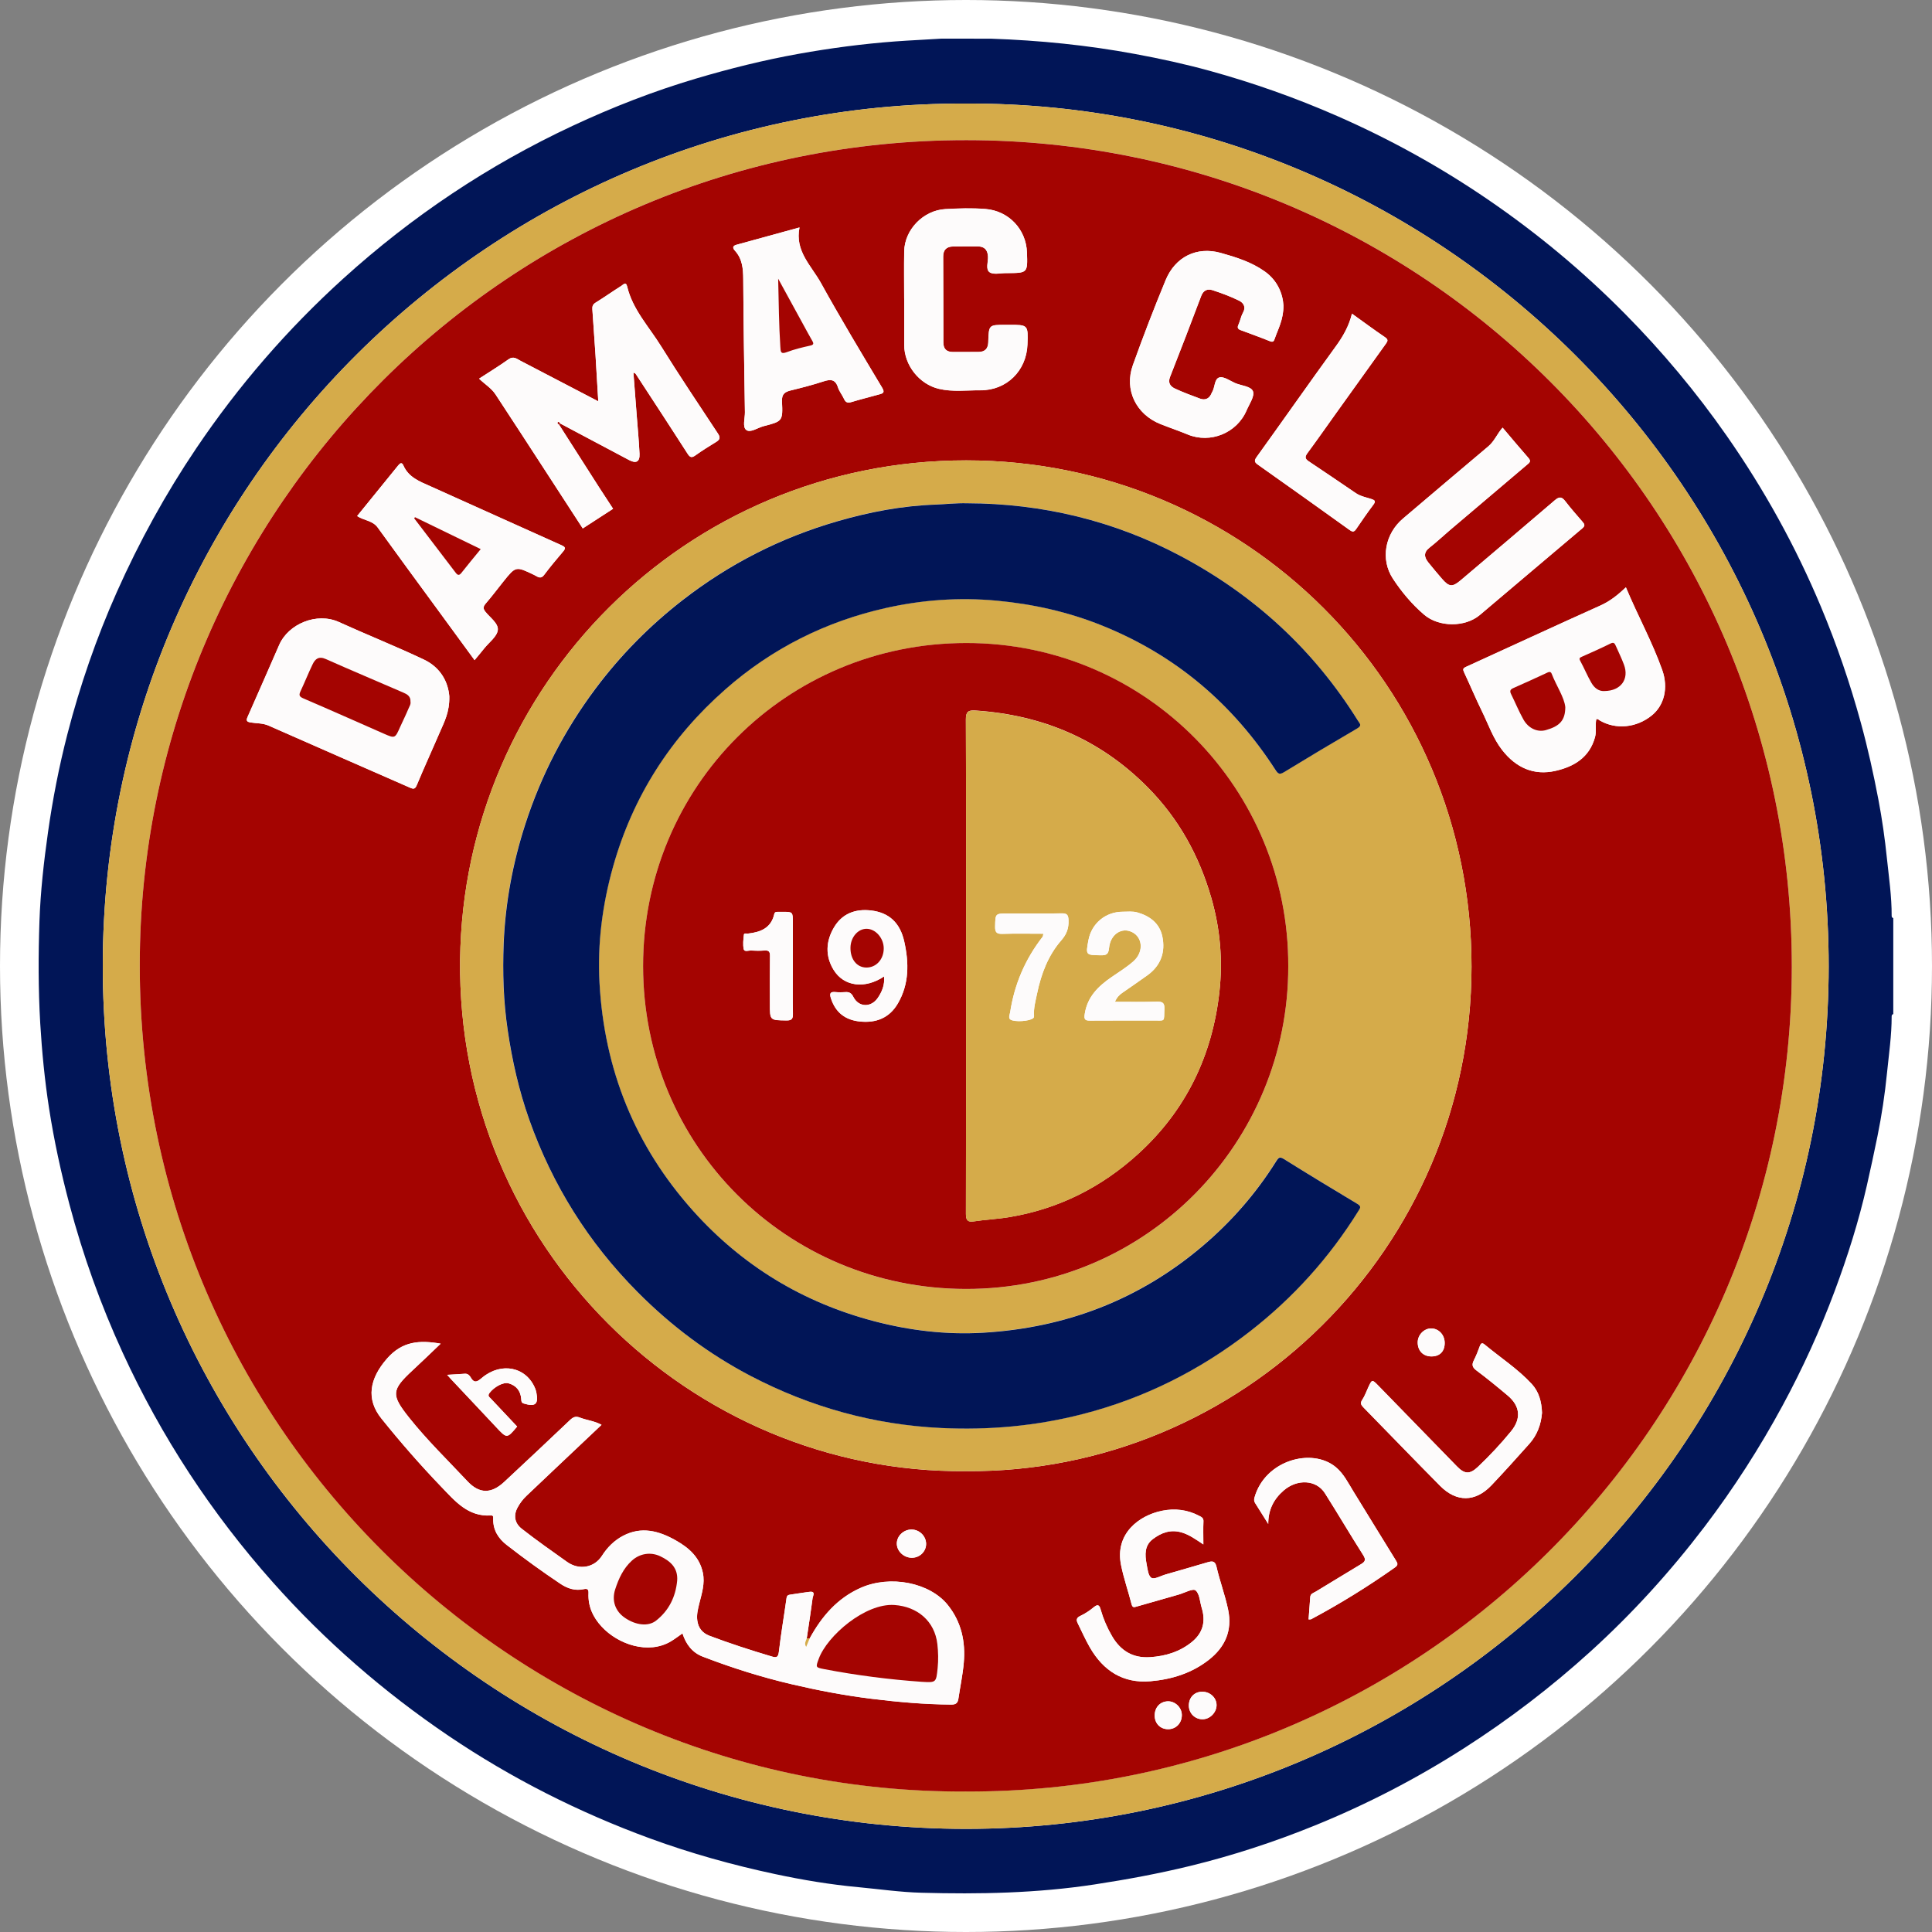 <svg width="50" height="50" viewBox="0 0 50 50" fill="none" xmlns="http://www.w3.org/2000/svg">
<rect x="0" y="0" width="50" height="50" fill="#808080" stroke="none"/>
<g clip-path="url(#clip0_543_3125)">
<circle cx="25" cy="25" r="25" fill="white"/>
<path d="M48.998 26.244C48.968 26.252 48.956 26.274 48.956 26.303C48.957 26.797 48.884 27.285 48.835 27.774C48.78 28.321 48.699 28.865 48.589 29.404C48.502 29.83 48.411 30.256 48.314 30.681C48.103 31.609 47.816 32.515 47.484 33.405C47.103 34.428 46.65 35.42 46.13 36.381C45.537 37.477 44.866 38.52 44.112 39.513C43.226 40.677 42.247 41.755 41.164 42.738C40.143 43.665 39.052 44.499 37.89 45.243C36.663 46.029 35.377 46.695 34.029 47.243C32.978 47.67 31.902 48.022 30.798 48.291C29.981 48.49 29.159 48.642 28.328 48.769C26.839 48.997 25.344 49.025 23.845 48.984C23.301 48.97 22.759 48.891 22.217 48.84C21.49 48.773 20.771 48.653 20.06 48.501C18.962 48.267 17.881 47.966 16.826 47.58C14.979 46.903 13.236 46.024 11.605 44.921C9.929 43.786 8.415 42.47 7.068 40.957C5.473 39.165 4.173 37.182 3.173 35.003C2.606 33.767 2.148 32.492 1.799 31.176C1.58 30.351 1.399 29.519 1.269 28.679C1.157 27.953 1.085 27.218 1.041 26.481C0.99 25.6 0.991 24.72 1.021 23.84C1.048 23.071 1.134 22.305 1.242 21.541C1.363 20.684 1.529 19.835 1.745 18.997C2.07 17.739 2.494 16.512 3.023 15.323C3.602 14.023 4.284 12.781 5.08 11.601C6.171 9.984 7.437 8.521 8.882 7.211C10.664 5.596 12.641 4.274 14.82 3.256C15.854 2.773 16.915 2.359 18.011 2.034C18.885 1.775 19.766 1.555 20.664 1.394C21.494 1.245 22.326 1.135 23.168 1.072C23.566 1.042 23.964 1.027 24.363 1C24.79 1 25.217 1 25.644 1.001C26.899 1.044 28.145 1.168 29.381 1.398C30.031 1.518 30.675 1.659 31.311 1.834C32.437 2.145 33.536 2.533 34.607 3.003C35.983 3.606 37.289 4.329 38.528 5.178C39.794 6.045 40.967 7.022 42.047 8.114C43.018 9.095 43.899 10.149 44.688 11.28C45.657 12.667 46.471 14.14 47.125 15.701C47.536 16.682 47.879 17.684 48.16 18.71C48.34 19.367 48.487 20.031 48.614 20.699C48.709 21.199 48.781 21.706 48.833 22.212C48.885 22.707 48.958 23.202 48.956 23.702C48.956 23.73 48.967 23.753 48.998 23.76C48.998 24.588 48.998 25.416 48.998 26.244ZM25.014 2.68C12.751 2.628 2.674 12.586 2.66 24.975C2.646 37.39 12.738 47.332 25.005 47.331C37.226 47.33 47.319 37.402 47.326 25.014C47.334 12.628 37.256 2.64 25.014 2.68Z" fill="#011557"/>
<path d="M25.014 2.68C37.256 2.64 47.334 12.628 47.326 25.014C47.319 37.402 37.226 47.329 25.005 47.33C12.739 47.332 2.646 37.389 2.66 24.974C2.674 12.586 12.751 2.627 25.014 2.68ZM24.999 46.362C36.695 46.408 46.363 36.912 46.372 25.025C46.381 13.155 36.81 3.63 25.011 3.626C13.155 3.621 3.771 13.143 3.619 24.693C3.459 36.823 13.297 46.428 24.999 46.362Z" fill="#D5AB4A"/>
<path d="M25 46.364C13.297 46.43 3.459 36.825 3.619 24.695C3.771 13.145 13.155 3.622 25.011 3.627C36.811 3.632 46.381 13.156 46.372 25.026C46.363 36.914 36.696 46.41 25 46.364ZM14.495 10.958C15.091 11.274 15.687 11.59 16.283 11.907C16.464 12.003 16.561 11.951 16.551 11.744C16.537 11.431 16.507 11.119 16.483 10.807C16.453 10.419 16.423 10.032 16.393 9.644C16.438 9.654 16.451 9.674 16.464 9.694C16.906 10.372 17.35 11.048 17.787 11.73C17.85 11.829 17.89 11.863 17.997 11.786C18.169 11.662 18.35 11.55 18.531 11.439C18.627 11.381 18.652 11.329 18.582 11.223C18.085 10.47 17.582 9.721 17.106 8.955C16.794 8.453 16.372 8.01 16.23 7.41C16.199 7.279 16.122 7.372 16.084 7.396C15.859 7.537 15.644 7.691 15.418 7.83C15.341 7.877 15.325 7.93 15.331 8.008C15.359 8.4 15.386 8.793 15.412 9.185C15.437 9.579 15.459 9.973 15.484 10.386C14.794 10.026 14.133 9.68 13.469 9.336C13.375 9.287 13.289 9.208 13.162 9.298C12.915 9.474 12.656 9.632 12.399 9.799C12.543 9.941 12.715 10.042 12.823 10.205C13.264 10.876 13.701 11.549 14.138 12.222C14.452 12.705 14.766 13.188 15.082 13.676C15.351 13.502 15.606 13.336 15.867 13.167C15.742 12.975 15.621 12.793 15.503 12.609C15.157 12.069 14.811 11.528 14.466 10.986C14.475 10.977 14.485 10.967 14.495 10.958ZM20.956 42.4C20.93 42.401 20.905 42.402 20.879 42.403C20.93 42.055 20.985 41.707 21.03 41.358C21.038 41.303 21.117 41.178 20.953 41.198C20.788 41.217 20.625 41.247 20.46 41.269C20.402 41.277 20.366 41.288 20.356 41.36C20.292 41.821 20.212 42.279 20.159 42.741C20.142 42.882 20.108 42.912 19.979 42.873C19.435 42.71 18.895 42.537 18.363 42.336C18.179 42.266 18.072 42.135 18.046 41.938C18.026 41.79 18.061 41.649 18.096 41.506C18.161 41.244 18.249 40.983 18.19 40.703C18.104 40.294 17.82 40.052 17.483 39.863C17.05 39.619 16.599 39.498 16.122 39.75C15.893 39.871 15.715 40.052 15.578 40.267C15.384 40.57 14.992 40.649 14.674 40.422C14.279 40.14 13.882 39.864 13.501 39.564C13.319 39.42 13.284 39.219 13.396 39.014C13.456 38.902 13.532 38.802 13.625 38.714C13.88 38.472 14.136 38.23 14.391 37.988C14.781 37.619 15.171 37.251 15.568 36.876C15.383 36.774 15.186 36.758 15.009 36.689C14.896 36.645 14.831 36.677 14.75 36.754C14.187 37.29 13.619 37.823 13.05 38.353C12.716 38.663 12.408 38.667 12.095 38.333C11.585 37.789 11.05 37.27 10.585 36.685C10.12 36.099 10.128 35.975 10.68 35.464C10.92 35.242 11.155 35.013 11.405 34.775C10.859 34.68 10.412 34.711 10.018 35.16C9.562 35.68 9.468 36.211 9.871 36.712C10.362 37.324 10.878 37.915 11.422 38.481C11.777 38.85 12.111 39.257 12.701 39.221C12.773 39.216 12.764 39.258 12.764 39.309C12.76 39.597 12.892 39.813 13.116 39.987C13.568 40.337 14.028 40.672 14.503 40.989C14.688 41.113 14.885 41.177 15.106 41.129C15.205 41.107 15.236 41.136 15.231 41.235C15.216 41.573 15.346 41.855 15.572 42.099C16.003 42.563 16.78 42.824 17.36 42.481C17.464 42.419 17.56 42.344 17.663 42.273C17.753 42.557 17.918 42.771 18.187 42.874C18.94 43.164 19.709 43.407 20.495 43.59C21.173 43.749 21.856 43.879 22.55 43.965C23.239 44.05 23.927 44.111 24.621 44.115C24.743 44.116 24.788 44.071 24.804 43.962C24.849 43.653 24.915 43.346 24.942 43.036C24.991 42.49 24.881 41.977 24.529 41.539C24.062 40.957 23.041 40.756 22.275 41.095C21.671 41.362 21.266 41.834 20.956 42.4ZM24.994 38.074C32.134 38.128 38.079 32.311 38.083 25.019C38.088 17.733 32.218 11.917 25.007 11.915C17.736 11.913 11.992 17.761 11.908 24.836C11.82 32.24 17.847 38.133 24.994 38.074ZM42.078 15.201C41.864 15.404 41.661 15.563 41.413 15.674C40.254 16.194 39.102 16.731 37.945 17.257C37.861 17.295 37.853 17.322 37.891 17.401C38.048 17.736 38.191 18.078 38.354 18.41C38.52 18.749 38.642 19.112 38.877 19.413C39.229 19.864 39.691 20.08 40.259 19.95C40.737 19.84 41.133 19.604 41.278 19.082C41.322 18.924 41.279 18.766 41.312 18.612C41.354 18.598 41.374 18.63 41.402 18.646C41.818 18.889 42.349 18.838 42.745 18.518C43.071 18.256 43.181 17.802 43.018 17.339C42.761 16.615 42.388 15.941 42.078 15.201ZM11.628 18.02C11.599 17.667 11.418 17.282 10.968 17.069C10.244 16.727 9.5 16.431 8.772 16.099C8.194 15.837 7.462 16.151 7.226 16.689C6.953 17.312 6.681 17.937 6.405 18.559C6.361 18.658 6.397 18.684 6.488 18.698C6.644 18.724 6.802 18.712 6.956 18.781C8.17 19.319 9.388 19.847 10.604 20.383C10.7 20.425 10.741 20.43 10.788 20.315C10.978 19.858 11.186 19.407 11.381 18.952C11.493 18.691 11.637 18.439 11.628 18.02ZM38.887 11.068C38.746 11.227 38.676 11.418 38.519 11.551C37.78 12.17 37.048 12.797 36.312 13.419C35.844 13.813 35.719 14.473 36.049 14.977C36.274 15.321 36.542 15.639 36.856 15.908C37.239 16.236 37.917 16.238 38.297 15.917C39.182 15.172 40.061 14.421 40.947 13.677C41.028 13.608 41.013 13.57 40.957 13.506C40.805 13.33 40.65 13.155 40.509 12.971C40.419 12.853 40.353 12.849 40.238 12.948C39.431 13.641 38.618 14.326 37.807 15.014C37.588 15.2 37.505 15.196 37.314 14.975C37.197 14.839 37.082 14.702 36.969 14.562C36.859 14.426 36.833 14.3 36.997 14.173C37.175 14.034 37.339 13.878 37.511 13.732C38.18 13.164 38.849 12.596 39.519 12.029C39.576 11.98 39.636 11.944 39.559 11.856C39.332 11.598 39.112 11.333 38.887 11.068ZM12.282 17.085C12.374 16.974 12.455 16.878 12.533 16.78C12.658 16.624 12.861 16.477 12.883 16.308C12.905 16.136 12.684 15.986 12.562 15.832C12.491 15.743 12.508 15.692 12.577 15.612C12.733 15.432 12.876 15.24 13.025 15.054C13.348 14.652 13.348 14.652 13.817 14.877C13.841 14.888 13.864 14.901 13.887 14.914C13.964 14.959 14.019 14.962 14.084 14.877C14.239 14.669 14.407 14.471 14.574 14.273C14.65 14.183 14.627 14.154 14.524 14.108C13.395 13.604 12.269 13.091 11.14 12.586C10.86 12.461 10.574 12.355 10.439 12.045C10.402 11.961 10.357 11.982 10.308 12.043C9.954 12.481 9.598 12.918 9.242 13.356C9.418 13.473 9.643 13.47 9.775 13.653C10.276 14.348 10.784 15.038 11.29 15.729C11.618 16.178 11.946 16.626 12.282 17.085ZM20.691 5.886C20.128 6.041 19.594 6.188 19.06 6.335C18.962 6.362 18.952 6.413 19.019 6.487C19.212 6.698 19.233 6.953 19.235 7.227C19.241 8.374 19.26 9.522 19.278 10.67C19.28 10.828 19.21 11.048 19.312 11.127C19.419 11.21 19.607 11.07 19.759 11.03C20.25 10.903 20.262 10.9 20.237 10.392C20.228 10.198 20.31 10.142 20.471 10.103C20.754 10.034 21.036 9.961 21.312 9.871C21.494 9.811 21.619 9.814 21.686 10.026C21.72 10.131 21.797 10.222 21.843 10.324C21.884 10.416 21.936 10.435 22.032 10.406C22.273 10.334 22.517 10.273 22.759 10.206C22.849 10.18 22.906 10.163 22.83 10.035C22.293 9.137 21.752 8.241 21.246 7.325C21 6.879 20.565 6.499 20.691 5.886ZM33.216 7.906C33.197 7.597 33.06 7.259 32.735 7.027C32.392 6.782 31.989 6.656 31.592 6.545C30.97 6.372 30.416 6.649 30.168 7.25C29.867 7.976 29.584 8.711 29.319 9.451C29.091 10.087 29.402 10.723 30.034 10.975C30.267 11.068 30.506 11.148 30.737 11.244C31.323 11.487 32.012 11.209 32.263 10.62C32.332 10.457 32.473 10.259 32.429 10.13C32.381 9.994 32.125 9.983 31.962 9.912C31.829 9.853 31.674 9.738 31.561 9.768C31.423 9.804 31.449 10.028 31.368 10.153C31.357 10.17 31.352 10.19 31.342 10.208C31.28 10.33 31.176 10.36 31.056 10.316C30.839 10.236 30.622 10.155 30.412 10.058C30.291 10.002 30.22 9.911 30.282 9.754C30.555 9.059 30.824 8.362 31.087 7.663C31.144 7.51 31.251 7.468 31.383 7.51C31.615 7.586 31.846 7.672 32.065 7.779C32.178 7.834 32.255 7.941 32.17 8.093C32.115 8.19 32.097 8.306 32.05 8.408C32.015 8.483 32.043 8.519 32.105 8.542C32.358 8.639 32.615 8.727 32.866 8.83C32.937 8.859 32.965 8.838 32.984 8.783C33.072 8.522 33.218 8.277 33.216 7.906ZM23.4 7.73C23.4 7.73 23.401 7.73 23.401 7.73C23.401 8.131 23.4 8.531 23.402 8.932C23.403 9.454 23.791 9.943 24.297 10.064C24.653 10.148 25.014 10.1 25.373 10.102C26.052 10.105 26.566 9.597 26.591 8.917C26.61 8.407 26.61 8.407 26.106 8.408C26.079 8.408 26.053 8.408 26.026 8.408C25.593 8.409 25.593 8.409 25.578 8.83C25.577 8.837 25.578 8.843 25.578 8.85C25.575 9.018 25.498 9.111 25.321 9.11C25.101 9.109 24.881 9.111 24.661 9.111C24.5 9.11 24.415 9.033 24.415 8.866C24.415 8.125 24.414 7.384 24.41 6.643C24.409 6.468 24.496 6.383 24.664 6.38C24.878 6.376 25.091 6.378 25.305 6.378C25.475 6.379 25.558 6.463 25.57 6.635C25.579 6.777 25.5 6.971 25.613 7.048C25.716 7.116 25.897 7.067 26.044 7.069C26.05 7.069 26.057 7.069 26.064 7.069C26.596 7.066 26.596 7.066 26.578 6.536C26.558 5.935 26.106 5.457 25.503 5.41C25.157 5.382 24.809 5.393 24.463 5.413C23.896 5.445 23.41 5.945 23.401 6.508C23.395 6.915 23.4 7.323 23.4 7.73ZM31.143 39.97C31.143 39.745 31.136 39.559 31.145 39.374C31.15 39.285 31.094 39.261 31.036 39.23C30.73 39.07 30.409 39.031 30.07 39.099C29.488 39.218 28.846 39.685 29.013 40.506C29.082 40.848 29.199 41.181 29.286 41.52C29.31 41.613 29.355 41.596 29.417 41.578C29.779 41.473 30.142 41.37 30.505 41.267C30.655 41.224 30.872 41.102 30.941 41.159C31.048 41.246 31.052 41.457 31.101 41.615C31.207 41.962 31.134 42.258 30.849 42.492C30.535 42.749 30.167 42.86 29.767 42.888C29.323 42.918 29.004 42.726 28.782 42.348C28.654 42.13 28.556 41.901 28.486 41.657C28.458 41.56 28.425 41.498 28.312 41.591C28.205 41.679 28.087 41.76 27.962 41.818C27.856 41.868 27.848 41.923 27.894 42.014C27.997 42.221 28.09 42.435 28.206 42.636C28.554 43.238 29.063 43.572 29.777 43.51C30.326 43.463 30.845 43.301 31.286 42.955C31.705 42.626 31.896 42.202 31.784 41.66C31.706 41.283 31.569 40.922 31.483 40.549C31.447 40.391 31.368 40.398 31.25 40.433C30.889 40.54 30.526 40.644 30.164 40.748C30.039 40.784 29.874 40.881 29.799 40.835C29.714 40.783 29.698 40.602 29.673 40.473C29.628 40.238 29.618 39.996 29.834 39.833C30.052 39.668 30.291 39.575 30.579 39.659C30.775 39.717 30.934 39.831 31.143 39.97ZM34.99 8.119C34.909 8.447 34.756 8.711 34.571 8.966C33.881 9.915 33.209 10.877 32.523 11.829C32.451 11.928 32.47 11.966 32.557 12.028C33.348 12.587 34.137 13.149 34.923 13.714C35 13.769 35.041 13.777 35.097 13.695C35.243 13.482 35.389 13.268 35.545 13.062C35.615 12.97 35.576 12.943 35.494 12.916C35.356 12.872 35.211 12.846 35.088 12.762C34.682 12.487 34.277 12.21 33.869 11.939C33.769 11.872 33.77 11.82 33.839 11.726C34.083 11.396 34.318 11.059 34.557 10.725C34.993 10.115 35.429 9.506 35.867 8.898C35.917 8.828 35.933 8.788 35.846 8.729C35.566 8.539 35.294 8.338 34.99 8.119ZM39.907 36.564C39.897 36.277 39.828 36.018 39.641 35.817C39.279 35.425 38.829 35.135 38.422 34.796C38.356 34.741 38.324 34.763 38.296 34.841C38.252 34.966 38.201 35.089 38.142 35.207C38.085 35.321 38.104 35.389 38.211 35.468C38.488 35.675 38.755 35.894 39.019 36.116C39.344 36.389 39.373 36.714 39.108 37.039C38.843 37.364 38.556 37.67 38.252 37.959C38.042 38.159 37.906 38.156 37.707 37.951C37.03 37.257 36.353 36.56 35.676 35.865C35.509 35.693 35.509 35.694 35.41 35.905C35.36 36.013 35.32 36.128 35.255 36.226C35.193 36.317 35.228 36.365 35.289 36.428C35.951 37.103 36.606 37.785 37.271 38.455C37.695 38.883 38.182 38.876 38.596 38.443C38.93 38.091 39.255 37.729 39.578 37.367C39.785 37.136 39.883 36.858 39.907 36.564ZM33.866 41.911C33.898 41.908 33.92 41.913 33.936 41.904C34.685 41.504 35.406 41.058 36.1 40.567C36.196 40.499 36.17 40.456 36.12 40.376C35.752 39.786 35.393 39.19 35.026 38.599C34.891 38.38 34.777 38.143 34.573 37.972C33.954 37.454 32.734 37.792 32.466 38.76C32.453 38.806 32.453 38.852 32.48 38.895C32.594 39.076 32.708 39.258 32.822 39.44C32.821 39.078 32.962 38.798 33.222 38.574C33.576 38.269 34.067 38.296 34.289 38.645C34.626 39.177 34.944 39.72 35.282 40.251C35.357 40.369 35.326 40.42 35.226 40.48C34.834 40.715 34.444 40.953 34.054 41.19C33.995 41.227 33.914 41.241 33.909 41.336C33.896 41.526 33.88 41.716 33.866 41.911ZM11.573 35.581C11.618 35.631 11.646 35.665 11.676 35.696C12.064 36.109 12.453 36.52 12.84 36.934C13.12 37.234 13.119 37.235 13.384 36.92C13.156 36.678 12.928 36.436 12.701 36.194C12.663 36.153 12.612 36.126 12.671 36.049C12.786 35.897 13.024 35.762 13.162 35.801C13.363 35.858 13.472 35.995 13.49 36.204C13.495 36.256 13.486 36.302 13.56 36.325C13.853 36.414 13.94 36.342 13.883 36.048C13.876 36.01 13.865 35.971 13.851 35.935C13.622 35.377 12.977 35.241 12.48 35.654C12.364 35.75 12.279 35.823 12.179 35.642C12.155 35.599 12.105 35.547 12.033 35.553C11.889 35.564 11.745 35.571 11.573 35.581ZM23.605 40.315C23.81 40.312 23.974 40.145 23.968 39.946C23.961 39.747 23.79 39.584 23.588 39.584C23.384 39.585 23.21 39.752 23.21 39.947C23.209 40.146 23.394 40.318 23.605 40.315ZM37.046 35.105C37.262 35.105 37.389 34.976 37.389 34.757C37.389 34.545 37.233 34.38 37.036 34.38C36.852 34.381 36.69 34.55 36.69 34.741C36.689 34.959 36.832 35.105 37.046 35.105ZM30.767 44.144C30.769 44.34 30.923 44.494 31.119 44.495C31.311 44.497 31.486 44.32 31.484 44.127C31.483 43.933 31.311 43.777 31.104 43.783C30.904 43.787 30.766 43.936 30.767 44.144ZM29.884 44.4C29.885 44.606 30.031 44.753 30.233 44.752C30.439 44.751 30.591 44.589 30.586 44.377C30.581 44.187 30.409 44.024 30.221 44.031C30.021 44.038 29.882 44.19 29.884 44.4Z" fill="#A40401"/>
<path d="M24.993 38.073C17.846 38.132 11.819 32.238 11.907 24.834C11.991 17.76 17.735 11.912 25.006 11.914C32.218 11.916 38.088 17.733 38.083 25.018C38.078 32.31 32.134 38.127 24.993 38.073ZM33.34 25.008C33.359 20.446 29.685 16.639 25.004 16.642C20.358 16.644 16.641 20.348 16.643 25.003C16.644 29.652 20.352 33.35 24.99 33.359C29.69 33.369 33.351 29.555 33.34 25.008ZM25.028 13.022C24.74 13.015 24.474 13.047 24.208 13.056C23.339 13.086 22.491 13.249 21.661 13.49C20.205 13.912 18.874 14.589 17.674 15.52C16.814 16.186 16.056 16.954 15.404 17.826C14.607 18.892 14.002 20.059 13.592 21.327C13.268 22.332 13.074 23.363 13.032 24.416C13.003 25.162 13.025 25.906 13.135 26.65C13.251 27.442 13.426 28.216 13.692 28.968C14.294 30.663 15.225 32.152 16.495 33.432C17.364 34.309 18.337 35.039 19.427 35.608C20.971 36.413 22.613 36.871 24.361 36.954C25.595 37.013 26.807 36.903 28.002 36.597C29.6 36.188 31.044 35.465 32.345 34.454C33.464 33.583 34.4 32.547 35.148 31.343C35.195 31.267 35.239 31.222 35.128 31.155C34.49 30.773 33.855 30.387 33.225 29.993C33.116 29.924 33.083 29.957 33.028 30.045C32.51 30.875 31.874 31.604 31.129 32.237C29.486 33.635 27.576 34.363 25.433 34.488C24.484 34.543 23.546 34.432 22.625 34.191C20.779 33.707 19.212 32.759 17.937 31.336C16.429 29.654 15.634 27.677 15.512 25.43C15.457 24.413 15.585 23.414 15.862 22.43C16.374 20.607 17.353 19.083 18.769 17.838C19.973 16.778 21.37 16.079 22.932 15.73C23.871 15.521 24.825 15.452 25.79 15.542C26.73 15.629 27.637 15.832 28.511 16.183C30.411 16.945 31.898 18.206 33.005 19.921C33.075 20.03 33.114 20.05 33.23 19.979C33.858 19.595 34.49 19.218 35.125 18.847C35.255 18.771 35.183 18.718 35.138 18.645C33.996 16.813 32.46 15.402 30.559 14.391C28.828 13.47 26.97 13.028 25.028 13.022Z" fill="#D5AB4A"/>
<path d="M20.956 42.398C21.266 41.832 21.67 41.36 22.275 41.092C23.04 40.753 24.061 40.954 24.529 41.536C24.881 41.975 24.99 42.487 24.942 43.034C24.915 43.344 24.849 43.65 24.803 43.959C24.787 44.068 24.742 44.114 24.621 44.113C23.927 44.109 23.238 44.047 22.549 43.962C21.856 43.877 21.173 43.747 20.494 43.588C19.708 43.404 18.939 43.162 18.186 42.872C17.917 42.768 17.752 42.554 17.662 42.27C17.56 42.341 17.464 42.417 17.359 42.478C16.78 42.821 16.002 42.56 15.572 42.097C15.345 41.853 15.215 41.571 15.23 41.232C15.235 41.133 15.204 41.104 15.105 41.126C14.884 41.174 14.688 41.11 14.502 40.986C14.028 40.669 13.567 40.334 13.116 39.984C12.891 39.81 12.759 39.594 12.763 39.306C12.764 39.255 12.773 39.214 12.7 39.218C12.111 39.254 11.777 38.847 11.421 38.478C10.877 37.912 10.361 37.322 9.87 36.71C9.467 36.208 9.561 35.678 10.017 35.157C10.411 34.708 10.858 34.677 11.404 34.773C11.154 35.011 10.919 35.239 10.679 35.461C10.127 35.972 10.119 36.097 10.584 36.683C11.049 37.268 11.585 37.787 12.094 38.33C12.407 38.665 12.715 38.661 13.049 38.35C13.618 37.82 14.186 37.287 14.75 36.751C14.831 36.674 14.895 36.642 15.008 36.686C15.185 36.755 15.382 36.771 15.567 36.873C15.17 37.248 14.78 37.617 14.39 37.986C14.135 38.227 13.88 38.47 13.624 38.712C13.532 38.799 13.456 38.9 13.395 39.011C13.283 39.217 13.318 39.418 13.5 39.561C13.881 39.86 14.278 40.138 14.673 40.419C14.991 40.646 15.384 40.567 15.577 40.264C15.714 40.049 15.892 39.868 16.121 39.747C16.599 39.494 17.049 39.616 17.482 39.86C17.82 40.05 18.103 40.291 18.189 40.7C18.248 40.981 18.16 41.241 18.095 41.504C18.06 41.647 18.025 41.787 18.045 41.935C18.071 42.132 18.178 42.263 18.363 42.333C18.894 42.534 19.434 42.708 19.978 42.87C20.107 42.909 20.141 42.879 20.158 42.739C20.212 42.277 20.291 41.818 20.355 41.358C20.365 41.285 20.402 41.275 20.459 41.267C20.624 41.244 20.787 41.214 20.953 41.195C21.116 41.176 21.037 41.3 21.03 41.356C20.985 41.705 20.93 42.052 20.878 42.4C20.858 42.467 20.807 42.53 20.864 42.619C20.897 42.539 20.927 42.469 20.956 42.398ZM23.85 43.524C24.23 43.547 24.228 43.547 24.267 43.168C24.288 42.961 24.283 42.756 24.26 42.549C24.192 41.953 23.742 41.576 23.146 41.536C22.392 41.486 21.409 42.331 21.19 42.929C21.108 43.153 21.104 43.152 21.34 43.198C22.17 43.358 23.008 43.464 23.85 43.524ZM17.526 40.907C17.551 40.577 17.352 40.402 17.093 40.277C16.837 40.154 16.557 40.205 16.356 40.386C16.131 40.589 16.012 40.854 15.922 41.131C15.825 41.429 15.929 41.7 16.168 41.865C16.452 42.061 16.778 42.1 16.98 41.941C17.314 41.678 17.486 41.325 17.526 40.907Z" fill="#FDFBFB"/>
<path d="M14.465 10.986C14.811 11.527 15.156 12.069 15.503 12.61C15.621 12.794 15.741 12.976 15.866 13.167C15.605 13.336 15.35 13.502 15.081 13.676C14.765 13.189 14.452 12.705 14.137 12.222C13.7 11.549 13.263 10.876 12.822 10.205C12.715 10.042 12.542 9.942 12.398 9.8C12.655 9.632 12.915 9.474 13.162 9.298C13.289 9.207 13.374 9.288 13.468 9.336C14.131 9.68 14.794 10.027 15.483 10.387C15.459 9.973 15.436 9.579 15.411 9.185C15.386 8.793 15.358 8.401 15.33 8.008C15.324 7.929 15.341 7.877 15.417 7.83C15.643 7.691 15.858 7.537 16.083 7.396C16.121 7.372 16.198 7.28 16.229 7.41C16.371 8.01 16.793 8.453 17.105 8.955C17.581 9.721 18.084 10.47 18.581 11.223C18.651 11.329 18.625 11.381 18.53 11.44C18.35 11.551 18.168 11.662 17.996 11.786C17.889 11.863 17.85 11.829 17.786 11.73C17.35 11.048 16.905 10.372 16.463 9.694C16.45 9.674 16.437 9.654 16.392 9.644C16.422 10.032 16.452 10.419 16.482 10.807C16.506 11.119 16.536 11.431 16.55 11.744C16.56 11.951 16.463 12.003 16.282 11.907C15.686 11.59 15.09 11.274 14.494 10.958C14.475 10.949 14.465 10.906 14.44 10.93C14.421 10.947 14.434 10.977 14.465 10.986Z" fill="#FDFBFB"/>
<path d="M42.078 15.199C42.388 15.939 42.761 16.613 43.018 17.338C43.182 17.8 43.072 18.254 42.745 18.517C42.349 18.836 41.818 18.887 41.402 18.645C41.374 18.629 41.354 18.597 41.312 18.611C41.28 18.765 41.322 18.923 41.278 19.081C41.133 19.603 40.737 19.839 40.259 19.948C39.691 20.079 39.229 19.863 38.877 19.411C38.641 19.111 38.52 18.747 38.354 18.409C38.191 18.077 38.048 17.734 37.891 17.399C37.853 17.32 37.861 17.294 37.945 17.255C39.102 16.729 40.254 16.192 41.413 15.673C41.661 15.562 41.864 15.402 42.078 15.199ZM40.508 18.302C40.482 18.043 40.278 17.755 40.156 17.437C40.125 17.357 40.058 17.401 40.003 17.427C39.727 17.553 39.453 17.682 39.175 17.803C39.091 17.839 39.06 17.873 39.104 17.963C39.213 18.182 39.305 18.409 39.425 18.622C39.557 18.857 39.793 18.957 40.005 18.896C40.358 18.796 40.507 18.648 40.508 18.302ZM41.522 17.884C41.949 17.88 42.168 17.575 42.027 17.198C41.965 17.032 41.885 16.872 41.813 16.71C41.786 16.649 41.762 16.614 41.68 16.655C41.438 16.775 41.191 16.886 40.943 16.995C40.882 17.021 40.858 17.034 40.897 17.106C40.998 17.292 41.078 17.489 41.184 17.671C41.259 17.8 41.373 17.895 41.522 17.884Z" fill="#FDFBFB"/>
<path d="M11.628 18.02C11.637 18.439 11.493 18.69 11.382 18.951C11.186 19.407 10.979 19.856 10.789 20.314C10.741 20.429 10.7 20.424 10.604 20.381C9.389 19.846 8.171 19.318 6.956 18.78C6.802 18.711 6.645 18.723 6.489 18.697C6.397 18.682 6.361 18.657 6.406 18.558C6.682 17.935 6.954 17.311 7.227 16.687C7.462 16.149 8.194 15.836 8.772 16.098C9.501 16.429 10.245 16.725 10.969 17.068C11.418 17.281 11.599 17.666 11.628 18.02ZM10.623 18.156C10.63 18.021 10.534 17.965 10.437 17.923C9.769 17.633 9.098 17.354 8.433 17.057C8.248 16.974 8.156 17.053 8.087 17.196C7.979 17.423 7.886 17.658 7.778 17.886C7.732 17.984 7.739 18.026 7.851 18.075C8.55 18.374 9.244 18.685 9.94 18.989C10.222 19.113 10.223 19.11 10.356 18.813C10.426 18.656 10.503 18.502 10.57 18.342C10.594 18.283 10.637 18.225 10.623 18.156Z" fill="#FDFBFB"/>
<path d="M38.887 11.066C39.112 11.332 39.332 11.597 39.559 11.855C39.636 11.943 39.576 11.979 39.518 12.028C38.848 12.595 38.179 13.162 37.511 13.73C37.339 13.877 37.175 14.033 36.996 14.171C36.833 14.299 36.858 14.425 36.969 14.561C37.081 14.7 37.197 14.838 37.314 14.973C37.504 15.194 37.587 15.199 37.807 15.013C38.617 14.325 39.431 13.639 40.237 12.947C40.353 12.848 40.418 12.851 40.509 12.97C40.65 13.154 40.804 13.329 40.956 13.504C41.012 13.569 41.028 13.607 40.946 13.675C40.061 14.42 39.182 15.171 38.297 15.916C37.916 16.236 37.238 16.235 36.855 15.907C36.541 15.638 36.274 15.319 36.048 14.975C35.718 14.472 35.844 13.812 36.311 13.418C37.047 12.795 37.78 12.169 38.518 11.55C38.676 11.417 38.746 11.226 38.887 11.066Z" fill="#FDFBFB"/>
<path d="M12.282 17.084C11.946 16.625 11.617 16.177 11.29 15.728C10.784 15.036 10.276 14.347 9.775 13.652C9.643 13.469 9.418 13.472 9.242 13.355C9.598 12.917 9.954 12.48 10.308 12.041C10.357 11.981 10.402 11.96 10.439 12.044C10.574 12.354 10.86 12.46 11.14 12.584C12.269 13.089 13.395 13.602 14.524 14.107C14.627 14.152 14.65 14.182 14.574 14.272C14.406 14.469 14.239 14.668 14.084 14.875C14.02 14.961 13.964 14.957 13.887 14.913C13.864 14.899 13.841 14.886 13.817 14.875C13.348 14.65 13.348 14.65 13.025 15.053C12.876 15.239 12.733 15.431 12.577 15.611C12.508 15.69 12.491 15.742 12.562 15.831C12.684 15.984 12.905 16.135 12.883 16.307C12.861 16.476 12.658 16.623 12.533 16.779C12.455 16.877 12.374 16.973 12.282 17.084ZM10.738 13.384C10.731 13.394 10.725 13.403 10.717 13.414C11.075 13.882 11.434 14.351 11.791 14.821C11.845 14.891 11.883 14.897 11.941 14.823C12.101 14.62 12.266 14.422 12.439 14.21C11.861 13.929 11.299 13.656 10.738 13.384Z" fill="#FDFBFB"/>
<path d="M20.691 5.887C20.565 6.499 21 6.879 21.247 7.325C21.753 8.24 22.293 9.137 22.83 10.034C22.907 10.162 22.85 10.18 22.759 10.205C22.517 10.273 22.273 10.333 22.032 10.406C21.937 10.434 21.884 10.415 21.843 10.323C21.797 10.221 21.72 10.13 21.687 10.025C21.619 9.813 21.495 9.81 21.312 9.87C21.036 9.96 20.754 10.034 20.471 10.102C20.311 10.141 20.228 10.197 20.238 10.391C20.262 10.9 20.251 10.902 19.76 11.03C19.607 11.069 19.419 11.209 19.312 11.126C19.21 11.047 19.281 10.827 19.279 10.669C19.261 9.521 19.242 8.374 19.235 7.226C19.234 6.952 19.212 6.697 19.019 6.486C18.952 6.412 18.963 6.361 19.06 6.334C19.595 6.188 20.129 6.041 20.691 5.887ZM20.138 7.214C20.153 7.843 20.157 8.41 20.194 8.975C20.202 9.102 20.198 9.177 20.365 9.114C20.556 9.041 20.756 8.992 20.956 8.948C21.051 8.928 21.067 8.902 21.02 8.821C20.944 8.69 20.872 8.556 20.799 8.423C20.588 8.036 20.376 7.65 20.138 7.214Z" fill="#FDFBFB"/>
<path d="M33.215 7.905C33.217 8.277 33.072 8.522 32.982 8.783C32.963 8.838 32.935 8.859 32.863 8.83C32.612 8.727 32.356 8.638 32.103 8.542C32.041 8.519 32.013 8.482 32.048 8.408C32.095 8.306 32.113 8.19 32.167 8.093C32.253 7.94 32.176 7.834 32.063 7.779C31.844 7.672 31.613 7.586 31.38 7.51C31.25 7.468 31.142 7.509 31.084 7.664C30.822 8.362 30.553 9.059 30.28 9.754C30.217 9.911 30.288 10.002 30.41 10.058C30.62 10.155 30.837 10.236 31.054 10.316C31.173 10.36 31.278 10.33 31.34 10.208C31.349 10.19 31.355 10.17 31.366 10.153C31.446 10.028 31.421 9.805 31.558 9.768C31.672 9.738 31.827 9.853 31.96 9.912C32.122 9.984 32.379 9.994 32.426 10.13C32.471 10.259 32.331 10.457 32.261 10.62C32.01 11.209 31.321 11.487 30.735 11.244C30.503 11.148 30.265 11.068 30.031 10.975C29.399 10.722 29.089 10.087 29.317 9.451C29.582 8.711 29.865 7.976 30.165 7.25C30.414 6.649 30.968 6.372 31.59 6.545C31.987 6.656 32.391 6.782 32.733 7.027C33.059 7.259 33.197 7.597 33.215 7.905Z" fill="#FDFBFB"/>
<path d="M23.399 7.728C23.399 7.32 23.393 6.913 23.4 6.506C23.409 5.942 23.895 5.443 24.462 5.41C24.808 5.391 25.156 5.38 25.502 5.407C26.104 5.455 26.556 5.932 26.577 6.533C26.596 7.064 26.596 7.064 26.062 7.067C26.055 7.067 26.049 7.067 26.042 7.067C25.896 7.064 25.714 7.114 25.612 7.045C25.498 6.969 25.578 6.774 25.568 6.633C25.557 6.461 25.473 6.376 25.303 6.376C25.09 6.375 24.876 6.373 24.663 6.378C24.494 6.381 24.408 6.466 24.409 6.641C24.412 7.382 24.413 8.123 24.413 8.864C24.413 9.031 24.498 9.108 24.659 9.108C24.879 9.109 25.1 9.106 25.32 9.107C25.497 9.108 25.573 9.015 25.576 8.847C25.576 8.841 25.576 8.834 25.576 8.827C25.591 8.406 25.591 8.406 26.025 8.406C26.052 8.406 26.078 8.406 26.105 8.406C26.608 8.404 26.608 8.404 26.59 8.914C26.565 9.594 26.051 10.103 25.371 10.099C25.012 10.097 24.651 10.146 24.295 10.061C23.79 9.941 23.402 9.452 23.4 8.929C23.399 8.529 23.4 8.128 23.4 7.728C23.4 7.728 23.399 7.728 23.399 7.728Z" fill="#FDFBFB"/>
<path d="M31.143 39.969C30.934 39.83 30.775 39.716 30.579 39.659C30.291 39.575 30.052 39.668 29.834 39.833C29.619 39.996 29.628 40.238 29.673 40.473C29.698 40.602 29.714 40.782 29.799 40.834C29.874 40.881 30.039 40.783 30.164 40.747C30.527 40.643 30.889 40.539 31.25 40.432C31.368 40.398 31.447 40.39 31.483 40.548C31.569 40.922 31.705 41.282 31.784 41.659C31.896 42.201 31.705 42.626 31.286 42.955C30.845 43.301 30.326 43.462 29.776 43.51C29.063 43.572 28.553 43.238 28.206 42.635C28.09 42.435 27.997 42.221 27.893 42.013C27.848 41.923 27.855 41.868 27.962 41.818C28.087 41.759 28.205 41.679 28.312 41.59C28.425 41.497 28.458 41.56 28.486 41.657C28.555 41.9 28.654 42.129 28.782 42.348C29.005 42.725 29.323 42.917 29.767 42.887C30.167 42.86 30.535 42.748 30.849 42.491C31.134 42.258 31.207 41.961 31.101 41.614C31.052 41.456 31.047 41.245 30.941 41.159C30.872 41.102 30.655 41.224 30.505 41.267C30.142 41.37 29.78 41.473 29.417 41.577C29.355 41.595 29.31 41.612 29.286 41.52C29.199 41.18 29.082 40.848 29.013 40.505C28.846 39.685 29.487 39.217 30.07 39.099C30.408 39.03 30.73 39.07 31.036 39.23C31.094 39.26 31.15 39.284 31.145 39.374C31.137 39.558 31.143 39.744 31.143 39.969Z" fill="#FDFBFB"/>
<path d="M34.988 8.117C35.292 8.335 35.564 8.537 35.843 8.726C35.931 8.786 35.915 8.826 35.864 8.895C35.427 9.503 34.991 10.113 34.555 10.722C34.316 11.056 34.081 11.393 33.836 11.724C33.767 11.817 33.766 11.869 33.867 11.936C34.276 12.207 34.68 12.485 35.086 12.76C35.209 12.843 35.354 12.869 35.491 12.914C35.574 12.94 35.612 12.967 35.542 13.059C35.387 13.265 35.24 13.479 35.095 13.693C35.039 13.775 34.998 13.767 34.921 13.711C34.135 13.146 33.345 12.584 32.554 12.025C32.468 11.963 32.449 11.926 32.521 11.826C33.206 10.874 33.879 9.913 34.568 8.964C34.754 8.709 34.907 8.445 34.988 8.117Z" fill="#FDFBFB"/>
<path d="M39.907 36.564C39.883 36.858 39.785 37.136 39.578 37.367C39.254 37.729 38.93 38.091 38.596 38.442C38.182 38.876 37.695 38.883 37.271 38.455C36.606 37.784 35.95 37.103 35.29 36.428C35.228 36.365 35.193 36.317 35.255 36.226C35.321 36.129 35.36 36.013 35.41 35.905C35.509 35.693 35.509 35.693 35.676 35.865C36.353 36.561 37.03 37.256 37.707 37.951C37.906 38.156 38.042 38.159 38.252 37.959C38.556 37.67 38.843 37.364 39.108 37.039C39.373 36.714 39.344 36.389 39.019 36.116C38.755 35.894 38.488 35.675 38.211 35.468C38.104 35.389 38.085 35.321 38.142 35.207C38.202 35.089 38.252 34.966 38.296 34.841C38.324 34.763 38.355 34.741 38.422 34.796C38.829 35.135 39.279 35.425 39.641 35.816C39.827 36.019 39.897 36.278 39.907 36.564Z" fill="#FDFBFB"/>
<path d="M33.866 41.91C33.88 41.715 33.896 41.525 33.908 41.334C33.914 41.24 33.995 41.225 34.054 41.189C34.444 40.951 34.834 40.714 35.225 40.478C35.325 40.418 35.356 40.367 35.282 40.249C34.944 39.718 34.625 39.176 34.288 38.644C34.067 38.294 33.576 38.267 33.222 38.572C32.962 38.797 32.82 39.076 32.822 39.439C32.707 39.257 32.593 39.075 32.479 38.893C32.452 38.85 32.453 38.805 32.465 38.758C32.734 37.791 33.953 37.452 34.573 37.971C34.777 38.142 34.89 38.378 35.026 38.597C35.393 39.189 35.752 39.784 36.12 40.375C36.169 40.455 36.195 40.498 36.1 40.565C35.406 41.056 34.685 41.502 33.935 41.903C33.92 41.911 33.898 41.907 33.866 41.91Z" fill="#FDFBFB"/>
<path d="M11.572 35.58C11.744 35.57 11.888 35.562 12.032 35.551C12.104 35.546 12.154 35.597 12.178 35.641C12.278 35.821 12.363 35.749 12.479 35.652C12.976 35.24 13.621 35.375 13.849 35.933C13.864 35.969 13.875 36.008 13.882 36.047C13.939 36.34 13.851 36.412 13.559 36.323C13.485 36.301 13.493 36.254 13.489 36.202C13.471 35.994 13.362 35.856 13.161 35.799C13.023 35.761 12.785 35.896 12.669 36.047C12.61 36.124 12.662 36.152 12.7 36.192C12.927 36.435 13.155 36.676 13.383 36.918C13.118 37.234 13.119 37.232 12.838 36.932C12.452 36.518 12.063 36.107 11.675 35.695C11.645 35.663 11.617 35.63 11.572 35.58Z" fill="#FDFBFB"/>
<path d="M23.604 40.315C23.393 40.318 23.209 40.145 23.209 39.946C23.209 39.751 23.384 39.585 23.588 39.584C23.789 39.583 23.961 39.746 23.967 39.945C23.974 40.145 23.81 40.312 23.604 40.315Z" fill="#FDFBFB"/>
<path d="M37.046 35.103C36.832 35.103 36.689 34.958 36.69 34.739C36.69 34.548 36.852 34.38 37.036 34.379C37.233 34.378 37.388 34.544 37.388 34.755C37.388 34.974 37.261 35.103 37.046 35.103Z" fill="#FDFBFB"/>
<path d="M30.768 44.142C30.766 43.935 30.905 43.786 31.104 43.781C31.311 43.776 31.483 43.932 31.485 44.125C31.486 44.319 31.311 44.495 31.119 44.494C30.923 44.493 30.769 44.339 30.768 44.142Z" fill="#FDFBFB"/>
<path d="M29.883 44.399C29.882 44.189 30.02 44.037 30.22 44.029C30.409 44.023 30.581 44.185 30.585 44.376C30.591 44.588 30.438 44.75 30.233 44.751C30.03 44.752 29.884 44.605 29.883 44.399Z" fill="#FDFBFB"/>
<path d="M20.956 42.398C20.926 42.469 20.897 42.54 20.864 42.62C20.807 42.531 20.858 42.467 20.879 42.401C20.904 42.4 20.93 42.399 20.956 42.398Z" fill="#D5AB4A"/>
<path d="M33.34 25.007C33.351 29.553 29.69 33.368 24.99 33.358C20.352 33.349 16.644 29.651 16.643 25.002C16.641 20.348 20.358 16.643 25.004 16.641C29.685 16.637 33.359 20.445 33.34 25.007ZM25.002 24.989C25.002 27.131 25.004 29.274 24.998 31.416C24.998 31.577 25.043 31.633 25.199 31.609C25.508 31.562 25.82 31.549 26.13 31.497C27.4 31.283 28.5 30.729 29.448 29.869C30.69 28.743 31.375 27.32 31.558 25.671C31.649 24.857 31.58 24.039 31.349 23.238C31.035 22.148 30.508 21.19 29.709 20.382C28.479 19.136 26.979 18.502 25.243 18.388C25.057 18.376 24.996 18.418 24.997 18.621C25.005 20.744 25.002 22.866 25.002 24.989ZM22.88 25.269C22.901 25.49 22.826 25.667 22.716 25.827C22.542 26.08 22.222 26.069 22.086 25.8C22.033 25.696 21.975 25.667 21.872 25.675C21.792 25.681 21.711 25.682 21.632 25.674C21.491 25.66 21.46 25.7 21.506 25.841C21.627 26.206 21.878 26.395 22.25 26.435C22.672 26.48 23.017 26.344 23.235 25.971C23.532 25.464 23.526 24.918 23.402 24.365C23.294 23.884 23.012 23.615 22.537 23.561C22.135 23.516 21.793 23.643 21.582 24.004C21.372 24.361 21.355 24.741 21.575 25.1C21.84 25.532 22.387 25.6 22.88 25.269ZM20.517 25.006C20.517 24.626 20.517 24.246 20.517 23.866C20.517 23.597 20.517 23.597 20.242 23.597C20.202 23.597 20.162 23.597 20.122 23.598C20.081 23.599 20.049 23.603 20.037 23.657C19.956 24.018 19.682 24.124 19.358 24.16C19.32 24.164 19.256 24.143 19.252 24.186C19.238 24.311 19.221 24.442 19.247 24.562C19.265 24.643 19.375 24.593 19.443 24.598C19.556 24.605 19.67 24.607 19.783 24.598C19.896 24.589 19.929 24.628 19.927 24.741C19.921 25.155 19.924 25.568 19.924 25.982C19.924 26.409 19.924 26.401 20.351 26.408C20.5 26.41 20.523 26.357 20.52 26.226C20.512 25.82 20.517 25.413 20.517 25.006Z" fill="#A40401"/>
<path d="M25.029 13.024C26.971 13.03 28.829 13.472 30.562 14.394C32.463 15.405 33.999 16.816 35.141 18.648C35.186 18.721 35.259 18.773 35.128 18.85C34.493 19.221 33.861 19.598 33.233 19.982C33.117 20.053 33.078 20.033 33.008 19.924C31.901 18.209 30.414 16.948 28.514 16.186C27.64 15.835 26.733 15.632 25.793 15.545C24.827 15.455 23.874 15.524 22.935 15.733C21.373 16.082 19.976 16.781 18.772 17.841C17.356 19.086 16.378 20.611 15.865 22.433C15.589 23.417 15.46 24.416 15.515 25.433C15.637 27.68 16.432 29.657 17.94 31.339C19.216 32.762 20.782 33.71 22.628 34.194C23.549 34.435 24.487 34.546 25.436 34.491C27.579 34.366 29.489 33.638 31.132 32.24C31.877 31.607 32.512 30.878 33.031 30.048C33.086 29.96 33.119 29.927 33.228 29.996C33.858 30.39 34.494 30.776 35.132 31.158C35.243 31.225 35.198 31.27 35.151 31.346C34.403 32.55 33.467 33.586 32.348 34.457C31.047 35.468 29.603 36.191 28.005 36.6C26.81 36.906 25.598 37.015 24.364 36.957C22.616 36.874 20.974 36.416 19.43 35.611C18.341 35.042 17.367 34.311 16.498 33.435C15.227 32.155 14.296 30.666 13.695 28.971C13.429 28.219 13.254 27.445 13.138 26.653C13.028 25.909 13.006 25.164 13.035 24.419C13.078 23.366 13.27 22.335 13.595 21.33C14.005 20.062 14.61 18.895 15.408 17.828C16.059 16.957 16.817 16.189 17.677 15.523C18.877 14.592 20.208 13.915 21.664 13.493C22.494 13.252 23.342 13.089 24.211 13.059C24.477 13.049 24.742 13.017 25.029 13.024Z" fill="#011557"/>
<path d="M23.85 43.525C23.006 43.465 22.17 43.358 21.34 43.199C21.104 43.153 21.107 43.154 21.189 42.93C21.408 42.332 22.391 41.487 23.145 41.537C23.741 41.577 24.191 41.954 24.259 42.55C24.282 42.757 24.287 42.962 24.266 43.169C24.227 43.547 24.23 43.547 23.85 43.525Z" fill="#A40401"/>
<path d="M17.525 40.908C17.485 41.326 17.313 41.679 16.979 41.942C16.777 42.101 16.451 42.062 16.168 41.866C15.928 41.701 15.824 41.43 15.921 41.132C16.011 40.855 16.131 40.59 16.355 40.387C16.556 40.206 16.837 40.155 17.092 40.278C17.352 40.403 17.55 40.578 17.525 40.908Z" fill="#A40401"/>
<path d="M14.466 10.984C14.434 10.974 14.422 10.944 14.44 10.927C14.465 10.903 14.475 10.946 14.494 10.955C14.485 10.964 14.475 10.974 14.466 10.984Z" fill="#A40401"/>
<path d="M40.51 18.301C40.508 18.648 40.36 18.795 40.007 18.895C39.795 18.956 39.559 18.856 39.427 18.622C39.307 18.409 39.215 18.181 39.106 17.962C39.062 17.873 39.093 17.838 39.176 17.802C39.455 17.681 39.729 17.553 40.005 17.426C40.06 17.401 40.127 17.356 40.157 17.436C40.28 17.754 40.483 18.043 40.51 18.301Z" fill="#A40401"/>
<path d="M41.523 17.884C41.373 17.895 41.259 17.8 41.185 17.671C41.079 17.488 40.999 17.291 40.898 17.106C40.859 17.034 40.883 17.021 40.943 16.994C41.191 16.885 41.438 16.774 41.681 16.654C41.762 16.614 41.787 16.648 41.814 16.709C41.886 16.872 41.965 17.032 42.027 17.198C42.169 17.575 41.95 17.88 41.523 17.884Z" fill="#A40401"/>
<path d="M10.623 18.156C10.637 18.225 10.595 18.283 10.57 18.343C10.504 18.502 10.427 18.656 10.356 18.813C10.224 19.11 10.223 19.114 9.94 18.99C9.244 18.685 8.55 18.374 7.852 18.075C7.739 18.027 7.733 17.985 7.779 17.886C7.886 17.658 7.979 17.424 8.088 17.197C8.156 17.053 8.248 16.974 8.434 17.057C9.098 17.353 9.77 17.634 10.437 17.924C10.534 17.965 10.631 18.02 10.623 18.156Z" fill="#A40401"/>
<path d="M10.74 13.385C11.301 13.657 11.862 13.93 12.441 14.211C12.268 14.423 12.102 14.621 11.943 14.824C11.885 14.898 11.846 14.892 11.793 14.822C11.436 14.352 11.077 13.884 10.719 13.414C10.726 13.405 10.732 13.395 10.74 13.385Z" fill="#A40401"/>
<path d="M20.139 7.213C20.377 7.648 20.589 8.035 20.8 8.421C20.873 8.555 20.945 8.688 21.021 8.82C21.069 8.901 21.052 8.927 20.957 8.947C20.758 8.991 20.557 9.04 20.366 9.112C20.2 9.176 20.203 9.101 20.195 8.973C20.158 8.408 20.154 7.842 20.139 7.213Z" fill="#A40401"/>
<path d="M25.001 24.991C25.001 22.868 25.005 20.745 24.996 18.623C24.995 18.42 25.056 18.378 25.242 18.391C26.978 18.505 28.478 19.139 29.709 20.384C30.507 21.193 31.034 22.151 31.348 23.24C31.58 24.041 31.648 24.859 31.558 25.673C31.374 27.323 30.689 28.745 29.448 29.872C28.5 30.732 27.399 31.285 26.13 31.499C25.82 31.551 25.507 31.564 25.199 31.611C25.042 31.635 24.997 31.579 24.998 31.419C25.003 29.276 25.001 27.133 25.001 24.991ZM28.853 25.927C28.904 25.81 28.968 25.747 29.045 25.694C29.263 25.541 29.484 25.392 29.699 25.236C30.044 24.986 30.165 24.637 30.08 24.233C30.008 23.895 29.76 23.707 29.436 23.614C29.312 23.578 29.184 23.595 29.058 23.595C28.612 23.595 28.249 23.898 28.168 24.332C28.096 24.721 28.096 24.715 28.488 24.722C28.634 24.724 28.686 24.695 28.702 24.531C28.734 24.201 28.992 24.014 29.244 24.1C29.568 24.211 29.622 24.622 29.332 24.879C29.158 25.032 28.957 25.155 28.766 25.287C28.421 25.524 28.139 25.799 28.072 26.243C28.05 26.387 28.083 26.414 28.215 26.413C28.756 26.408 29.297 26.413 29.837 26.41C30.169 26.408 30.119 26.464 30.134 26.11C30.141 25.953 30.084 25.919 29.94 25.923C29.586 25.933 29.232 25.927 28.853 25.927ZM27.002 24.165C26.992 24.209 26.994 24.231 26.983 24.244C26.532 24.822 26.252 25.474 26.142 26.199C26.131 26.274 26.067 26.375 26.203 26.409C26.392 26.457 26.734 26.405 26.756 26.327C26.759 26.315 26.761 26.301 26.76 26.288C26.746 26.092 26.799 25.905 26.838 25.716C26.944 25.208 27.124 24.727 27.467 24.335C27.608 24.173 27.66 24.021 27.653 23.819C27.648 23.682 27.618 23.635 27.474 23.638C27.014 23.646 26.554 23.641 26.093 23.641C25.753 23.641 25.76 23.641 25.753 23.976C25.75 24.121 25.785 24.174 25.94 24.169C26.29 24.157 26.641 24.165 27.002 24.165Z" fill="#D5AB4A"/>
<path d="M22.879 25.272C22.386 25.602 21.838 25.534 21.574 25.102C21.354 24.744 21.371 24.363 21.581 24.006C21.793 23.645 22.134 23.518 22.537 23.564C23.012 23.618 23.294 23.886 23.401 24.367C23.525 24.921 23.531 25.466 23.235 25.973C23.017 26.346 22.671 26.482 22.25 26.437C21.878 26.398 21.626 26.208 21.506 25.843C21.459 25.702 21.491 25.663 21.631 25.677C21.711 25.685 21.792 25.683 21.871 25.677C21.975 25.669 22.033 25.698 22.085 25.803C22.222 26.072 22.541 26.082 22.715 25.829C22.825 25.669 22.9 25.492 22.879 25.272ZM22.009 24.529C22.006 24.828 22.174 25.038 22.418 25.041C22.676 25.044 22.873 24.825 22.869 24.539C22.867 24.275 22.657 24.038 22.425 24.038C22.199 24.037 22.011 24.259 22.009 24.529Z" fill="#FDFBFB"/>
<path d="M20.519 25.008C20.519 25.415 20.513 25.822 20.521 26.228C20.524 26.36 20.501 26.413 20.352 26.41C19.925 26.404 19.925 26.411 19.925 25.984C19.925 25.57 19.922 25.157 19.928 24.744C19.93 24.63 19.897 24.591 19.784 24.6C19.671 24.609 19.557 24.608 19.444 24.6C19.376 24.596 19.266 24.645 19.248 24.564C19.222 24.445 19.239 24.313 19.253 24.189C19.258 24.145 19.321 24.166 19.359 24.162C19.683 24.126 19.956 24.02 20.038 23.659C20.05 23.605 20.082 23.601 20.123 23.6C20.163 23.599 20.203 23.6 20.243 23.6C20.519 23.599 20.519 23.599 20.519 23.868C20.519 24.248 20.519 24.628 20.519 25.008Z" fill="#FDFBFB"/>
<path d="M28.855 25.927C29.234 25.927 29.587 25.934 29.941 25.924C30.085 25.92 30.142 25.954 30.135 26.11C30.12 26.464 30.171 26.408 29.838 26.41C29.298 26.413 28.757 26.408 28.216 26.413C28.084 26.415 28.051 26.388 28.073 26.244C28.14 25.799 28.422 25.525 28.767 25.288C28.959 25.156 29.159 25.033 29.333 24.879C29.624 24.623 29.57 24.211 29.245 24.101C28.994 24.015 28.736 24.202 28.703 24.532C28.687 24.696 28.636 24.725 28.489 24.723C28.097 24.716 28.097 24.722 28.169 24.333C28.25 23.899 28.613 23.596 29.059 23.596C29.185 23.596 29.313 23.579 29.438 23.615C29.761 23.708 30.009 23.896 30.081 24.233C30.166 24.638 30.045 24.986 29.701 25.237C29.485 25.393 29.264 25.542 29.046 25.694C28.97 25.747 28.905 25.811 28.855 25.927Z" fill="#FDFBFB"/>
<path d="M27.002 24.165C26.641 24.165 26.291 24.157 25.941 24.168C25.786 24.173 25.751 24.12 25.754 23.975C25.761 23.64 25.754 23.64 26.095 23.64C26.555 23.64 27.015 23.646 27.476 23.637C27.619 23.634 27.649 23.681 27.654 23.818C27.66 24.021 27.609 24.172 27.468 24.334C27.125 24.727 26.945 25.207 26.84 25.715C26.8 25.904 26.747 26.091 26.761 26.287C26.762 26.3 26.76 26.314 26.756 26.326C26.735 26.404 26.393 26.456 26.204 26.408C26.069 26.374 26.132 26.273 26.143 26.198C26.253 25.474 26.533 24.821 26.984 24.243C26.994 24.23 26.992 24.207 27.002 24.165Z" fill="#FDFBFB"/>
<path d="M22.01 24.529C22.012 24.259 22.201 24.036 22.427 24.037C22.658 24.038 22.868 24.275 22.871 24.539C22.874 24.825 22.677 25.043 22.419 25.04C22.175 25.037 22.007 24.828 22.01 24.529Z" fill="#A40401"/>
</g>
<defs>
<clipPath id="clip0_543_3125">
<rect width="50" height="50" fill="white"/>
</clipPath>
</defs>
</svg>
